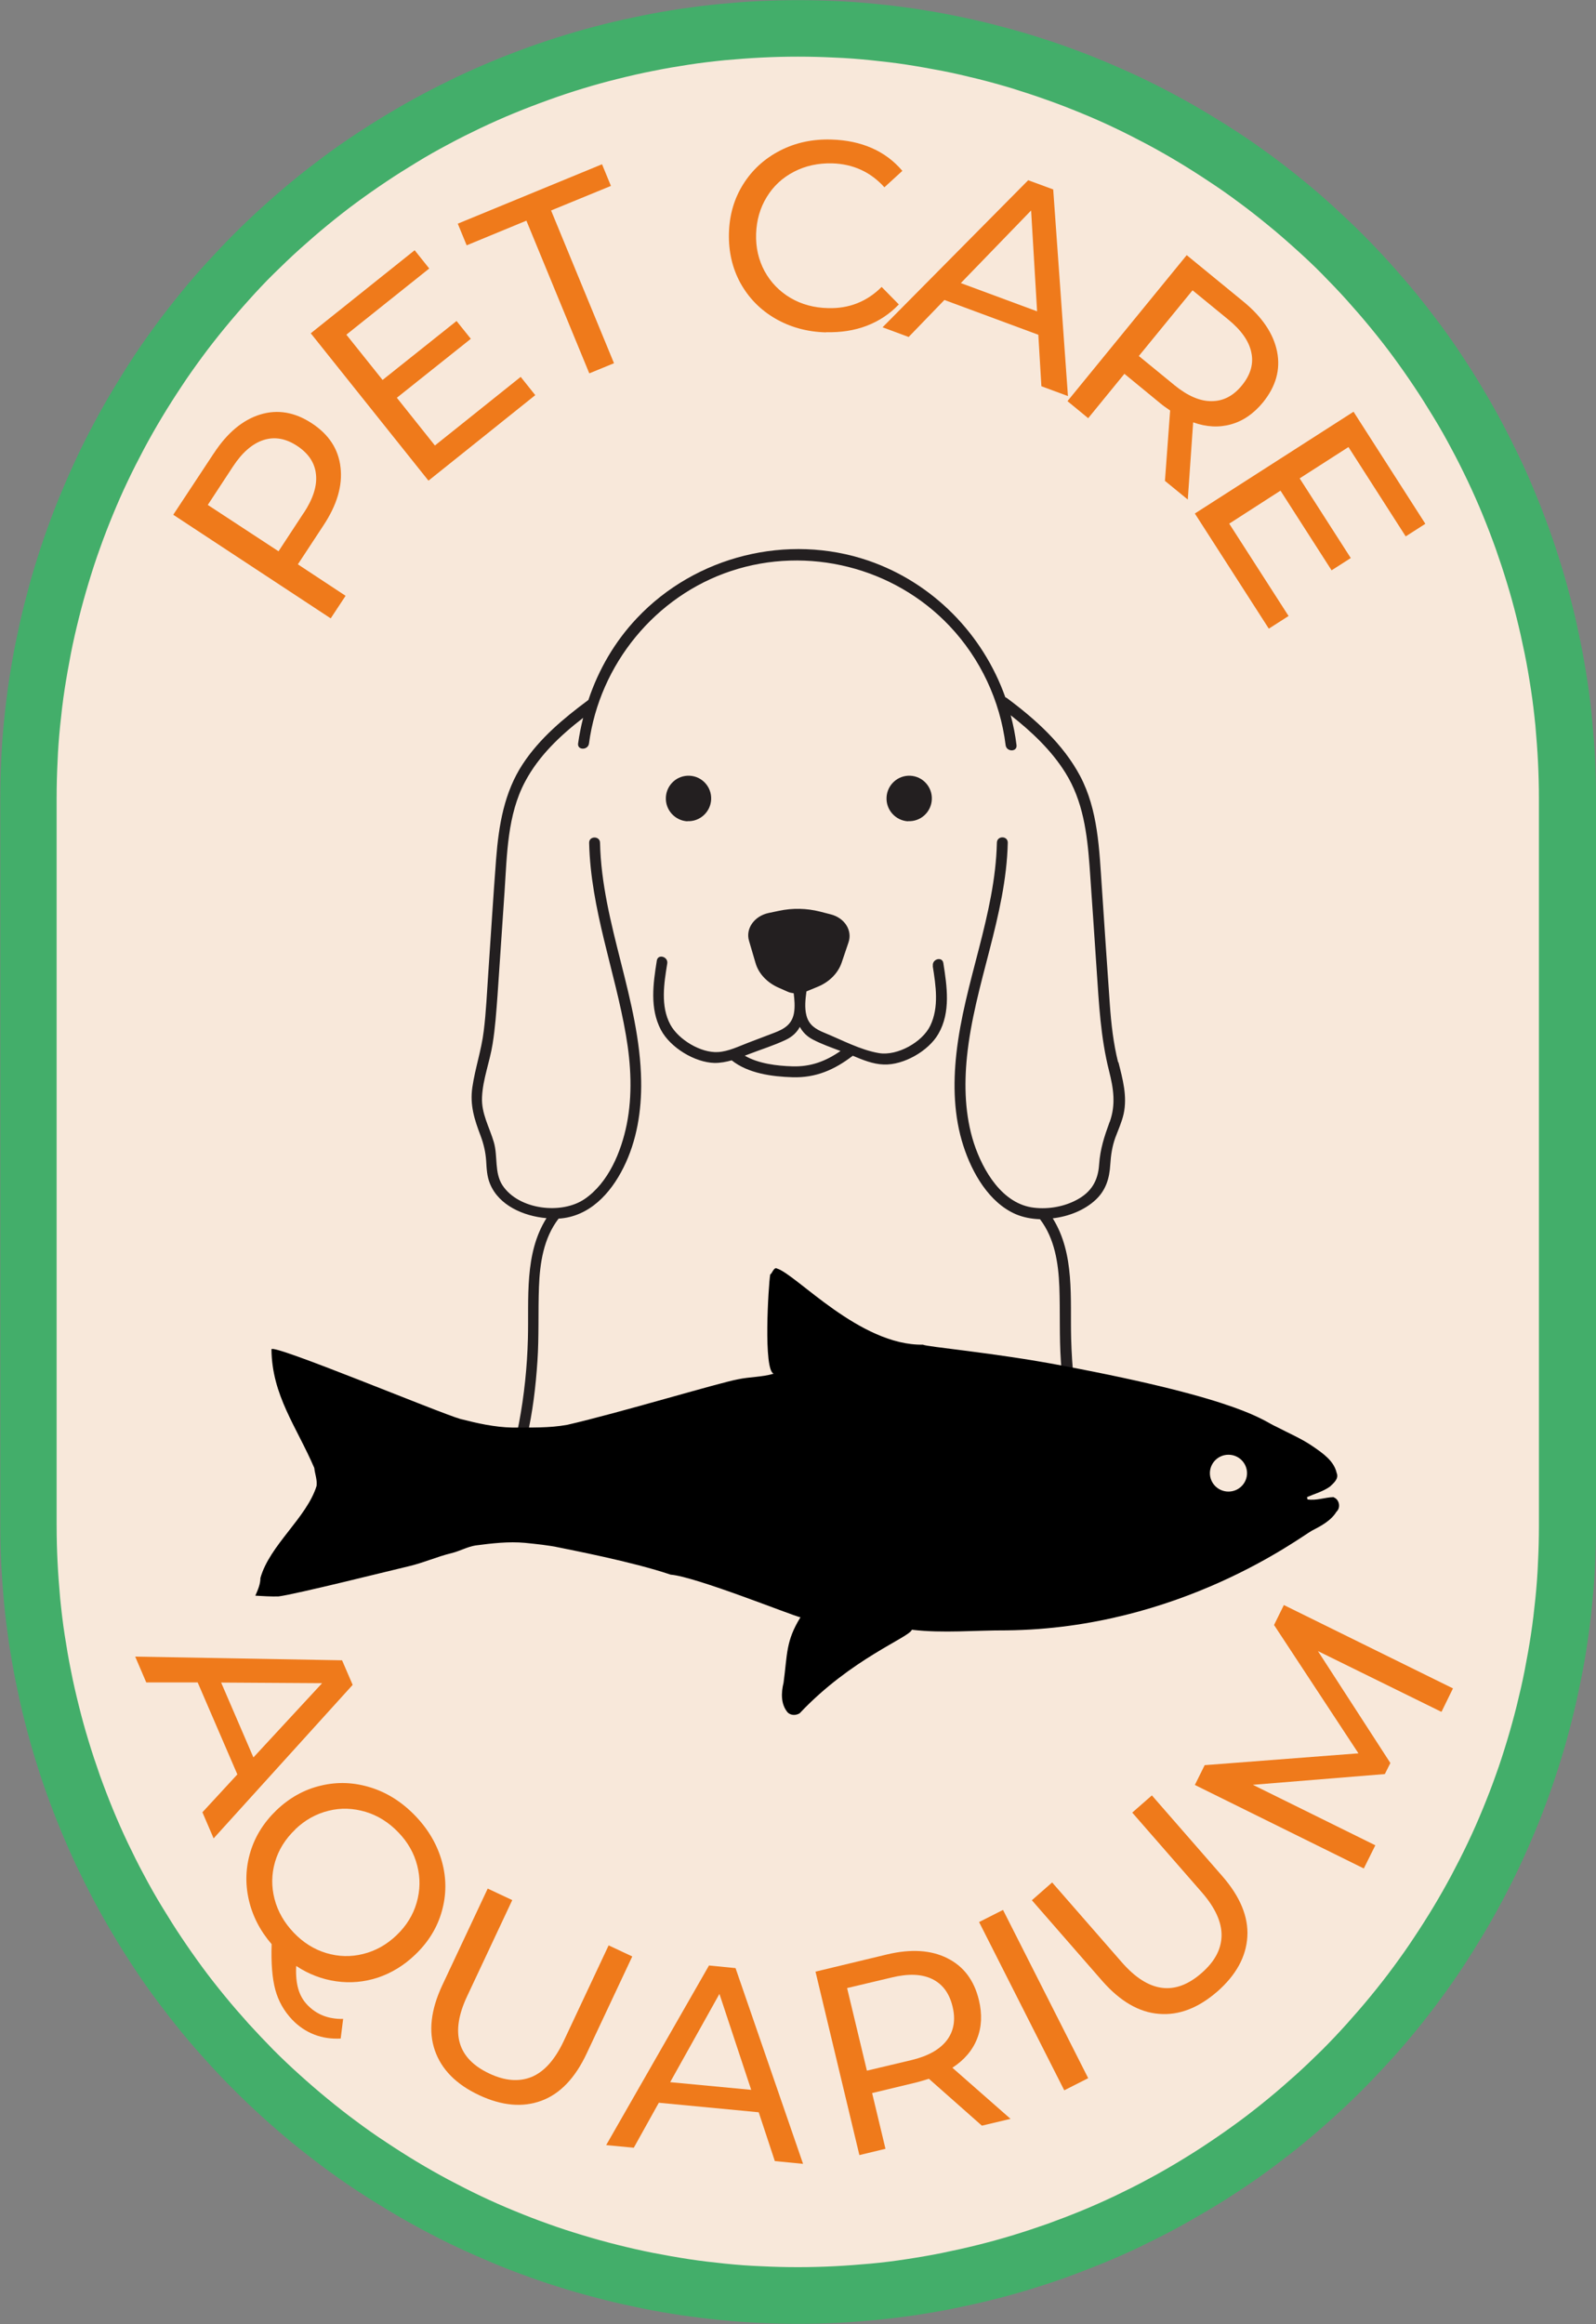 <?xml version="1.0" encoding="UTF-8"?>
<svg id="_圖層_2" data-name="圖層 2" xmlns="http://www.w3.org/2000/svg" viewBox="0 0 104 151.39">
  <rect x="0" y="0" width="104" height="151.39" fill="#808080" stroke="none"/>
  <defs>
    <style>
      .cls-1 {
        fill: #43ae6a;
      }

      .cls-2 {
        fill: #ef7a1b;
      }

      .cls-3 {
        fill: #f8e8da;
      }

      .cls-4 {
        fill: #231f20;
      }
    </style>
  </defs>
  <g id="_內容" data-name="內容">
    <g>
      <path class="cls-3" d="M1.85,99.38V52c0-.82,.02-1.64,.06-2.46s.1-1.64,.18-2.46,.18-1.63,.3-2.44c.12-.81,.26-1.62,.42-2.42,.16-.81,.34-1.61,.54-2.4,.2-.8,.42-1.59,.66-2.37,.24-.78,.5-1.56,.77-2.34,.28-.77,.57-1.54,.89-2.3,.31-.76,.65-1.51,1-2.25s.72-1.48,1.11-2.2c.39-.72,.79-1.44,1.21-2.14,.42-.71,.86-1.4,1.32-2.08,.46-.68,.93-1.35,1.42-2.01,.49-.66,.99-1.31,1.51-1.94s1.06-1.26,1.61-1.86,1.12-1.2,1.7-1.78,1.18-1.15,1.78-1.7c.61-.55,1.23-1.09,1.86-1.61s1.28-1.03,1.94-1.51c.66-.49,1.33-.96,2.01-1.42,.68-.46,1.38-.89,2.08-1.32,.7-.42,1.42-.83,2.14-1.21,.72-.39,1.46-.76,2.2-1.11s1.49-.68,2.25-1c.76-.31,1.53-.61,2.3-.89,.77-.28,1.55-.53,2.34-.77,.79-.24,1.58-.46,2.37-.66,.8-.2,1.6-.38,2.4-.54,.8-.16,1.61-.3,2.42-.42s1.63-.22,2.44-.3c.82-.08,1.63-.14,2.45-.18,.82-.04,1.64-.06,2.46-.06s1.64,.02,2.46,.06c.82,.04,1.64,.1,2.45,.18,.82,.08,1.63,.18,2.44,.3s1.62,.26,2.42,.42c.81,.16,1.61,.34,2.4,.54,.8,.2,1.59,.42,2.37,.66,.78,.24,1.56,.5,2.34,.77,.77,.28,1.54,.57,2.3,.89,.76,.31,1.51,.65,2.25,1s1.48,.72,2.2,1.11c.72,.39,1.44,.79,2.14,1.21,.7,.42,1.4,.86,2.08,1.32,.68,.46,1.35,.93,2.01,1.42,.66,.49,1.31,.99,1.94,1.51s1.26,1.06,1.86,1.61c.61,.55,1.2,1.12,1.78,1.7s1.15,1.17,1.7,1.78c.55,.61,1.09,1.23,1.61,1.86s1.03,1.28,1.51,1.94c.49,.66,.96,1.33,1.42,2.01,.46,.68,.89,1.38,1.32,2.08,.42,.7,.83,1.42,1.21,2.14,.39,.72,.76,1.46,1.11,2.2s.68,1.49,1,2.25c.31,.76,.61,1.53,.89,2.3,.28,.77,.53,1.55,.77,2.34,.24,.79,.46,1.58,.66,2.37,.2,.8,.38,1.6,.54,2.4,.16,.8,.3,1.61,.42,2.42,.12,.81,.22,1.63,.3,2.44,.08,.82,.14,1.64,.18,2.46s.06,1.64,.06,2.46v47.38c0,.82-.02,1.64-.06,2.46s-.1,1.64-.18,2.45c-.08,.82-.18,1.63-.3,2.44-.12,.81-.26,1.62-.42,2.43-.16,.81-.34,1.61-.54,2.4-.2,.8-.42,1.59-.66,2.37-.24,.79-.5,1.56-.77,2.34-.28,.77-.57,1.54-.89,2.3-.31,.76-.65,1.51-1,2.25s-.72,1.47-1.11,2.2c-.39,.72-.79,1.44-1.21,2.14-.42,.7-.86,1.4-1.32,2.08-.46,.68-.93,1.35-1.42,2.01-.49,.66-.99,1.31-1.51,1.94-.52,.63-1.06,1.26-1.61,1.86-.55,.61-1.12,1.2-1.7,1.78s-1.18,1.15-1.78,1.7c-.61,.55-1.23,1.09-1.86,1.61s-1.28,1.02-1.94,1.51-1.33,.96-2.01,1.42c-.68,.46-1.38,.9-2.08,1.32-.71,.42-1.42,.83-2.14,1.21-.72,.39-1.46,.76-2.2,1.11s-1.49,.68-2.25,1c-.76,.31-1.53,.61-2.3,.88s-1.55,.53-2.34,.77c-.79,.24-1.58,.46-2.37,.66-.8,.2-1.6,.38-2.4,.54-.8,.16-1.61,.3-2.42,.42s-1.63,.22-2.44,.3c-.82,.08-1.63,.14-2.45,.18-.82,.04-1.64,.06-2.46,.06s-1.64-.02-2.46-.06c-.82-.04-1.64-.1-2.45-.18-.82-.08-1.63-.18-2.44-.3s-1.62-.26-2.42-.42c-.81-.16-1.61-.34-2.4-.54-.8-.2-1.59-.42-2.37-.66-.78-.24-1.56-.5-2.34-.77-.77-.28-1.54-.57-2.3-.88-.76-.31-1.51-.65-2.25-1s-1.48-.72-2.2-1.11c-.72-.39-1.44-.79-2.14-1.21-.71-.42-1.4-.86-2.08-1.32-.68-.46-1.35-.93-2.01-1.42s-1.31-.99-1.94-1.51-1.26-1.06-1.86-1.61c-.61-.55-1.2-1.12-1.78-1.7s-1.15-1.17-1.7-1.78-1.09-1.23-1.61-1.86c-.52-.64-1.03-1.28-1.51-1.94-.49-.66-.96-1.33-1.42-2.01-.46-.68-.89-1.38-1.32-2.08-.42-.7-.83-1.42-1.21-2.14-.39-.72-.76-1.46-1.11-2.2s-.68-1.49-1-2.25c-.31-.76-.61-1.52-.89-2.3-.28-.77-.53-1.55-.77-2.34-.24-.78-.46-1.58-.66-2.37-.2-.8-.38-1.6-.54-2.4-.16-.81-.3-1.61-.42-2.43-.12-.81-.22-1.63-.3-2.44-.08-.82-.14-1.63-.18-2.45s-.06-1.64-.06-2.46Z"/>
      <path class="cls-1" d="M104,52v47.38c0,.85-.02,1.7-.06,2.55s-.1,1.7-.19,2.55c-.08,.85-.19,1.69-.31,2.53s-.27,1.68-.44,2.51c-.17,.83-.35,1.66-.56,2.49-.21,.83-.43,1.65-.68,2.46-.25,.81-.51,1.62-.8,2.42-.29,.8-.59,1.6-.92,2.38-.33,.79-.67,1.56-1.03,2.33-.36,.77-.75,1.53-1.15,2.28-.4,.75-.82,1.49-1.26,2.22-.44,.73-.89,1.45-1.36,2.16-.47,.71-.96,1.4-1.47,2.09-.51,.68-1.03,1.36-1.57,2.01-.54,.66-1.09,1.3-1.67,1.93s-1.16,1.25-1.76,1.85c-.6,.6-1.22,1.19-1.85,1.76-.63,.57-1.28,1.13-1.93,1.67s-1.33,1.06-2.01,1.57c-.68,.51-1.38,1-2.09,1.47-.71,.47-1.43,.93-2.16,1.36s-1.47,.86-2.22,1.26c-.75,.4-1.51,.78-2.28,1.15s-1.55,.71-2.33,1.03-1.58,.63-2.38,.92c-.8,.29-1.61,.55-2.42,.8-.81,.25-1.63,.48-2.46,.68-.83,.21-1.66,.39-2.49,.56-.83,.17-1.67,.31-2.51,.44-.84,.12-1.69,.23-2.53,.31-.85,.08-1.7,.15-2.55,.19-.85,.04-1.7,.06-2.55,.06s-1.7-.02-2.55-.06c-.85-.04-1.7-.1-2.55-.19-.85-.08-1.69-.19-2.53-.31-.84-.13-1.68-.27-2.51-.44-.83-.17-1.66-.35-2.49-.56-.82-.21-1.64-.43-2.46-.68-.81-.25-1.62-.51-2.42-.8-.8-.29-1.6-.59-2.38-.92s-1.56-.67-2.33-1.03-1.53-.75-2.28-1.15c-.75-.4-1.49-.82-2.22-1.26-.73-.44-1.45-.89-2.16-1.36-.71-.47-1.4-.96-2.09-1.47-.68-.51-1.35-1.03-2.01-1.57s-1.3-1.1-1.93-1.67c-.63-.57-1.25-1.16-1.85-1.76s-1.19-1.22-1.76-1.85-1.13-1.27-1.67-1.93c-.54-.66-1.06-1.33-1.57-2.01-.51-.68-1-1.38-1.47-2.09-.47-.71-.93-1.43-1.36-2.16-.44-.73-.86-1.47-1.26-2.22-.4-.75-.78-1.51-1.15-2.28-.36-.77-.71-1.55-1.03-2.33-.33-.79-.63-1.58-.92-2.38-.29-.8-.55-1.61-.8-2.42-.25-.81-.47-1.63-.68-2.46-.21-.82-.39-1.66-.56-2.49-.17-.84-.31-1.67-.44-2.51-.12-.84-.23-1.69-.31-2.53-.08-.85-.14-1.7-.19-2.55-.04-.85-.06-1.7-.06-2.55V52c0-.85,.02-1.7,.06-2.55,.04-.85,.1-1.7,.19-2.55,.08-.85,.19-1.69,.31-2.53,.13-.84,.27-1.68,.44-2.51,.17-.83,.35-1.66,.56-2.49,.21-.82,.43-1.64,.68-2.46,.25-.81,.51-1.62,.8-2.42,.29-.8,.59-1.6,.92-2.38,.33-.79,.67-1.56,1.03-2.33,.36-.77,.75-1.53,1.15-2.28,.4-.75,.82-1.49,1.26-2.22,.44-.73,.89-1.45,1.36-2.16,.47-.71,.96-1.4,1.47-2.09,.51-.68,1.03-1.35,1.57-2.01,.54-.66,1.09-1.3,1.67-1.93s1.16-1.25,1.76-1.85,1.22-1.19,1.85-1.76,1.28-1.13,1.93-1.67,1.33-1.06,2.01-1.57c.68-.51,1.38-1,2.09-1.47,.71-.47,1.43-.93,2.16-1.36,.73-.44,1.47-.86,2.22-1.26,.75-.4,1.51-.78,2.28-1.15,.77-.36,1.55-.71,2.33-1.03,.79-.33,1.58-.63,2.38-.92,.8-.29,1.61-.55,2.42-.8,.81-.25,1.63-.47,2.46-.68,.83-.21,1.66-.39,2.49-.56,.83-.17,1.67-.31,2.51-.44,.84-.12,1.69-.23,2.53-.31,.85-.08,1.7-.15,2.55-.19,.85-.04,1.7-.06,2.55-.06s1.7,.02,2.55,.06c.85,.04,1.7,.1,2.55,.19,.85,.08,1.69,.19,2.53,.31,.84,.13,1.68,.27,2.51,.44,.84,.17,1.66,.35,2.49,.56,.82,.21,1.64,.43,2.46,.68,.81,.25,1.62,.51,2.42,.8,.8,.29,1.6,.59,2.38,.92,.79,.33,1.56,.67,2.33,1.03,.77,.36,1.53,.75,2.28,1.15,.75,.4,1.49,.82,2.22,1.26,.73,.44,1.45,.89,2.16,1.36,.71,.47,1.4,.96,2.09,1.47s1.35,1.03,2.01,1.57,1.3,1.09,1.93,1.67,1.25,1.16,1.85,1.76c.6,.6,1.19,1.22,1.76,1.85s1.13,1.28,1.67,1.93c.54,.66,1.06,1.33,1.57,2.01,.51,.68,1,1.38,1.47,2.09,.47,.71,.93,1.43,1.36,2.16,.44,.73,.86,1.47,1.26,2.22,.4,.75,.78,1.51,1.15,2.28s.71,1.55,1.03,2.33c.33,.79,.63,1.58,.92,2.38,.29,.8,.55,1.61,.8,2.42,.25,.81,.47,1.63,.68,2.46,.21,.83,.39,1.66,.56,2.49,.17,.83,.31,1.67,.44,2.51s.23,1.69,.31,2.53c.08,.85,.15,1.7,.19,2.55s.06,1.7,.06,2.55ZM3.69,99.38c0,.79,.02,1.58,.06,2.37,.04,.79,.1,1.58,.17,2.37,.08,.79,.17,1.57,.29,2.35s.25,1.56,.41,2.34c.15,.78,.33,1.55,.52,2.31,.19,.77,.4,1.53,.63,2.28,.23,.76,.48,1.51,.74,2.25,.27,.75,.55,1.48,.85,2.21,.3,.73,.62,1.45,.96,2.17,.34,.71,.69,1.42,1.07,2.12,.37,.7,.76,1.39,1.17,2.06s.83,1.35,1.27,2c.44,.66,.89,1.3,1.36,1.94,.47,.64,.96,1.26,1.46,1.87,.5,.61,1.02,1.21,1.55,1.8,.53,.58,1.08,1.16,1.63,1.72,.56,.56,1.13,1.1,1.72,1.63,.59,.53,1.19,1.05,1.8,1.55,.61,.5,1.23,.99,1.87,1.46,.63,.47,1.28,.93,1.94,1.36,.66,.44,1.32,.86,2,1.27,.68,.41,1.37,.8,2.06,1.17,.7,.37,1.4,.73,2.12,1.07,.71,.34,1.44,.66,2.17,.96s1.47,.59,2.21,.85c.74,.27,1.49,.51,2.25,.74,.76,.23,1.52,.44,2.28,.63s1.54,.37,2.31,.52,1.56,.29,2.34,.41,1.57,.21,2.35,.29,1.57,.14,2.37,.17c.79,.04,1.58,.06,2.37,.06s1.58-.02,2.37-.06,1.58-.1,2.36-.17,1.57-.17,2.35-.29c.78-.12,1.56-.25,2.34-.41s1.55-.33,2.31-.52,1.53-.4,2.28-.63c.76-.23,1.51-.48,2.25-.74,.74-.27,1.48-.55,2.21-.85s1.45-.62,2.17-.96c.71-.34,1.42-.69,2.12-1.07,.7-.37,1.38-.76,2.06-1.17,.68-.41,1.35-.83,2-1.27,.66-.44,1.3-.89,1.94-1.36,.64-.47,1.26-.96,1.87-1.46,.61-.5,1.21-1.02,1.8-1.55,.59-.53,1.16-1.08,1.72-1.63,.56-.56,1.1-1.13,1.63-1.72,.53-.59,1.05-1.19,1.55-1.8,.5-.61,.99-1.23,1.46-1.87,.47-.64,.93-1.28,1.36-1.94,.44-.66,.86-1.32,1.27-2s.8-1.37,1.17-2.06c.37-.7,.73-1.4,1.07-2.12,.34-.71,.66-1.44,.96-2.17,.3-.73,.59-1.47,.85-2.21,.27-.74,.51-1.49,.74-2.25,.23-.76,.44-1.52,.63-2.28,.19-.77,.37-1.54,.52-2.31s.29-1.55,.41-2.34,.21-1.57,.29-2.35c.08-.79,.14-1.58,.17-2.37,.04-.79,.06-1.58,.06-2.37V52c0-.79-.02-1.58-.06-2.37-.04-.79-.1-1.58-.17-2.37-.08-.79-.17-1.57-.29-2.35s-.25-1.56-.41-2.34-.33-1.55-.52-2.31c-.19-.77-.4-1.53-.63-2.28-.23-.76-.48-1.51-.74-2.25-.27-.75-.55-1.48-.85-2.21-.3-.73-.62-1.45-.96-2.17-.34-.71-.69-1.42-1.07-2.12-.37-.7-.76-1.39-1.17-2.06s-.83-1.35-1.27-2c-.44-.66-.89-1.3-1.36-1.94-.47-.64-.96-1.26-1.46-1.87-.5-.61-1.02-1.21-1.55-1.8s-1.08-1.16-1.63-1.72-1.13-1.1-1.72-1.63c-.59-.53-1.18-1.05-1.8-1.55-.61-.5-1.23-.99-1.87-1.46-.63-.47-1.28-.93-1.94-1.36-.66-.44-1.32-.86-2-1.27s-1.37-.8-2.06-1.17c-.7-.37-1.4-.73-2.12-1.07-.71-.34-1.44-.66-2.17-.96-.73-.3-1.47-.59-2.21-.85-.75-.27-1.49-.51-2.25-.75-.76-.23-1.52-.44-2.28-.63-.77-.19-1.54-.37-2.31-.52-.78-.15-1.56-.29-2.34-.41s-1.57-.21-2.35-.29c-.79-.08-1.57-.14-2.36-.17-.79-.04-1.58-.06-2.37-.06s-1.58,.02-2.37,.06c-.79,.04-1.58,.1-2.37,.17-.79,.08-1.57,.17-2.35,.29s-1.56,.25-2.34,.41c-.78,.15-1.55,.33-2.31,.52-.77,.19-1.53,.4-2.28,.63-.76,.23-1.51,.48-2.25,.75-.75,.27-1.48,.55-2.21,.85-.73,.3-1.45,.62-2.17,.96-.71,.34-1.42,.69-2.12,1.07-.7,.37-1.39,.76-2.06,1.17s-1.35,.83-2,1.27c-.66,.44-1.3,.89-1.94,1.36-.64,.47-1.26,.96-1.87,1.46-.61,.5-1.21,1.02-1.8,1.55s-1.16,1.08-1.72,1.63-1.1,1.13-1.63,1.72-1.05,1.19-1.55,1.8c-.5,.61-.99,1.23-1.46,1.87-.47,.64-.93,1.28-1.36,1.94-.44,.66-.86,1.32-1.27,2s-.8,1.37-1.17,2.06c-.37,.7-.73,1.4-1.07,2.12-.34,.71-.66,1.44-.96,2.17-.3,.73-.59,1.47-.85,2.21-.27,.74-.51,1.49-.74,2.25-.23,.76-.44,1.52-.63,2.28s-.37,1.54-.52,2.31c-.15,.78-.29,1.56-.41,2.34s-.21,1.57-.29,2.35c-.08,.79-.14,1.58-.17,2.37-.04,.79-.06,1.58-.06,2.37v47.38Z"/>
      <path class="cls-2" d="M22.21,132.79c-.61,.03-1.19-.05-1.73-.26-.54-.21-1.02-.53-1.44-.97-.53-.56-.9-1.21-1.1-1.95-.2-.74-.28-1.73-.24-2.97-.75-.87-1.25-1.84-1.49-2.9-.24-1.06-.2-2.1,.11-3.12,.31-1.02,.88-1.92,1.7-2.71,.85-.81,1.82-1.35,2.9-1.6,1.09-.26,2.17-.21,3.25,.13,1.08,.34,2.05,.96,2.91,1.86,.85,.89,1.42,1.88,1.72,2.97,.3,1.09,.29,2.17-.01,3.23-.3,1.07-.88,2.01-1.74,2.83-.73,.7-1.54,1.19-2.43,1.49-.89,.29-1.79,.37-2.71,.24-.92-.13-1.79-.46-2.61-1-.03,.6,.02,1.1,.14,1.51,.12,.41,.32,.75,.6,1.04,.6,.62,1.37,.92,2.32,.9l-.16,1.28Zm-2.97-13.62c-.65,.62-1.09,1.33-1.32,2.12-.23,.8-.24,1.6-.03,2.41,.21,.81,.63,1.54,1.25,2.19,.61,.64,1.32,1.09,2.12,1.33,.8,.24,1.6,.26,2.4,.06,.81-.2,1.53-.6,2.18-1.22,.64-.61,1.08-1.32,1.31-2.12,.23-.8,.25-1.6,.04-2.41-.2-.8-.61-1.53-1.23-2.17-.62-.65-1.34-1.1-2.14-1.34-.81-.24-1.61-.27-2.41-.07-.81,.2-1.53,.6-2.17,1.21Z"/>
      <path class="cls-2" d="M31.21,136.47c-1.49-.7-2.44-1.67-2.87-2.9-.43-1.23-.27-2.64,.47-4.23l2.97-6.32,1.6,.75-2.94,6.26c-1.12,2.38-.64,4.06,1.45,5.04,1.02,.48,1.93,.55,2.75,.22,.82-.34,1.51-1.11,2.08-2.31l2.94-6.26,1.54,.72-2.97,6.32c-.75,1.6-1.73,2.63-2.95,3.08-1.22,.45-2.57,.33-4.05-.36Z"/>
      <path class="cls-2" d="M49.43,137.59l-6.5-.62-1.63,2.93-1.8-.17,6.7-11.7,1.73,.17,4.4,12.75-1.84-.18-1.05-3.18Zm-.48-1.46l-2.07-6.25-3.21,5.75,5.28,.5Z"/>
      <path class="cls-2" d="M63.99,138.47l-3.46-3.06c-.32,.1-.57,.17-.75,.22l-2.95,.71,.87,3.63-1.7,.41-2.86-11.95,4.66-1.12c1.55-.37,2.86-.29,3.92,.24,1.07,.53,1.76,1.44,2.07,2.74,.22,.92,.18,1.75-.12,2.51-.3,.76-.84,1.39-1.61,1.89l3.79,3.33-1.86,.44Zm-4.59-4.28c1.08-.26,1.84-.69,2.3-1.29,.46-.61,.58-1.34,.37-2.2-.21-.87-.65-1.46-1.33-1.79-.68-.33-1.56-.36-2.63-.1l-2.91,.69,1.29,5.38,2.91-.69Z"/>
      <path class="cls-2" d="M63.8,125.2l1.56-.79,5.55,10.96-1.56,.79-5.55-10.96Z"/>
      <path class="cls-2" d="M79.33,129.72c-1.24,1.08-2.51,1.57-3.81,1.46-1.3-.1-2.53-.82-3.69-2.14l-4.59-5.26,1.32-1.16,4.54,5.2c1.73,1.98,3.47,2.22,5.2,.7,.85-.74,1.28-1.54,1.3-2.42,.02-.88-.41-1.83-1.28-2.83l-4.54-5.2,1.28-1.12,4.59,5.26c1.16,1.33,1.71,2.65,1.63,3.95-.08,1.3-.73,2.49-1.96,3.57Z"/>
      <path class="cls-2" d="M15.47,115.59l-2.59-6h-3.35s-.72-1.68-.72-1.68l13.48,.24,.69,1.6-9.06,10-.73-1.7,2.27-2.46Zm1.05-1.12l4.47-4.83-6.58-.04,2.1,4.87Z"/>
      <path class="cls-2" d="M93.91,111.5l-8.03-3.95,4.72,7.29-.36,.72-8.6,.7,7.98,3.94-.75,1.51-11.01-5.44,.64-1.29,10.02-.77-5.5-8.36,.64-1.3,11.02,5.43-.74,1.51Z"/>
      <path class="cls-2" d="M13.94,29.52c.87-1.33,1.88-2.17,3.02-2.52,1.14-.35,2.26-.15,3.37,.58,1.11,.73,1.73,1.69,1.86,2.87,.14,1.18-.23,2.44-1.11,3.77l-1.67,2.54,3.11,2.05-.97,1.47-10.26-6.75,2.64-4Zm5.85,3.9c.61-.93,.88-1.76,.8-2.51-.07-.75-.48-1.37-1.22-1.86-.74-.49-1.47-.62-2.19-.39-.72,.23-1.39,.8-2,1.73l-1.64,2.5,4.61,3.02,1.64-2.5Z"/>
      <path class="cls-2" d="M33.93,24.55l.95,1.19-6.96,5.57-7.67-9.6,6.77-5.41,.95,1.19-5.4,4.31,2.36,2.95,4.82-3.84,.93,1.16-4.82,3.84,2.48,3.11,5.59-4.47Z"/>
      <path class="cls-2" d="M34.31,14.37l-3.9,1.61-.58-1.41,9.4-3.87,.58,1.41-3.9,1.6,4.1,9.95-1.61,.66-4.1-9.95Z"/>
      <path class="cls-2" d="M53.82,21.65c-1.23-.03-2.33-.34-3.3-.9-.98-.57-1.73-1.34-2.27-2.31-.53-.97-.78-2.05-.75-3.25,.03-1.19,.34-2.25,.93-3.19,.59-.94,1.39-1.67,2.4-2.19,1.01-.52,2.13-.76,3.36-.72,.96,.03,1.83,.21,2.61,.55,.78,.34,1.45,.84,2,1.49l-1.17,1.07c-.9-1-2.04-1.52-3.41-1.56-.91-.02-1.74,.16-2.49,.55-.75,.39-1.34,.94-1.77,1.65-.43,.7-.66,1.5-.69,2.39s.16,1.7,.55,2.43c.4,.73,.96,1.31,1.68,1.74,.73,.43,1.55,.65,2.46,.67,1.36,.04,2.53-.42,3.49-1.38l1.12,1.14c-.58,.61-1.28,1.08-2.09,1.39-.81,.31-1.69,.44-2.64,.42Z"/>
      <path class="cls-2" d="M67.67,21.81l-6.13-2.27-2.33,2.41-1.7-.63,9.49-9.58,1.63,.6,.96,13.46-1.73-.64-.2-3.35Zm-.09-1.53l-.39-6.57-4.58,4.73,4.97,1.84Z"/>
      <path class="cls-2" d="M75.91,31.34l.34-4.6c-.28-.19-.49-.34-.63-.46l-2.35-1.93-2.36,2.89-1.35-1.11,7.77-9.51,3.7,3.03c1.23,1.01,1.96,2.1,2.19,3.26,.23,1.17-.08,2.26-.92,3.3-.6,.73-1.29,1.21-2.08,1.43-.78,.22-1.61,.18-2.47-.13l-.35,5.03-1.48-1.21Zm.62-6.25c.86,.7,1.67,1.05,2.42,1.04,.76,0,1.42-.34,1.98-1.03,.56-.69,.77-1.4,.61-2.14-.15-.74-.66-1.46-1.52-2.16l-2.31-1.89-3.5,4.28,2.31,1.89Z"/>
      <path class="cls-2" d="M83.96,40.13l-1.28,.82-4.82-7.5,10.34-6.63,4.68,7.3-1.28,.82-3.73-5.82-3.18,2.04,3.33,5.19-1.25,.8-3.33-5.19-3.34,2.15,3.87,6.02Z"/>
      <g>
        <path class="cls-4" d="M72.86,69.2c-.31-1.24-.45-2.5-.54-3.77-.18-2.54-.35-5.09-.52-7.63-.17-2.46-.24-5.03-1.42-7.26-1.11-2.08-2.91-3.69-4.77-5.07-.04-.03-.07-.04-.1-.05-1.46-4.11-4.71-7.45-8.92-8.9-5.26-1.8-11.26-.31-15.08,3.74-1.45,1.53-2.51,3.36-3.17,5.34,0,0-.01,0-.02,.01-1.6,1.19-3.15,2.48-4.25,4.15-1.22,1.85-1.57,4-1.74,6.17-.19,2.47-.34,4.95-.51,7.42-.09,1.27-.14,2.55-.3,3.82-.15,1.24-.56,2.42-.74,3.65-.17,1.16,.13,2.09,.54,3.17,.2,.54,.32,1.05,.36,1.63,.03,.51,.05,1.01,.25,1.49,.58,1.42,2.2,2.11,3.68,2.24-1.46,2.32-1.14,5.22-1.21,7.86-.05,1.84-.24,3.68-.58,5.48-.28,1.45-.68,2.94-1.83,3.94-.24,.21-.04,.61,.25,.61h39.72c.29,0,.49-.4,.25-.61-1.15-1-1.56-2.49-1.83-3.94-.34-1.81-.53-3.64-.58-5.48-.07-2.64,.25-5.53-1.2-7.85,1.04-.12,2.07-.53,2.79-1.2,.67-.62,.91-1.41,.96-2.31,.04-.61,.12-1.17,.33-1.75,.19-.51,.42-1.01,.54-1.54,.25-1.15-.06-2.26-.34-3.37Zm-.55,3.87c-.35,.96-.62,1.77-.69,2.8-.07,1.06-.52,1.79-1.46,2.29-.82,.44-1.84,.62-2.77,.51-2.07-.23-3.34-2.41-3.93-4.21-.58-1.81-.64-3.74-.45-5.62,.48-4.73,2.55-9.15,2.66-13.95,0-.46-.7-.46-.71,0-.11,4.73-2.13,9.09-2.64,13.75-.22,2-.17,4.08,.46,6.01,.56,1.74,1.67,3.7,3.43,4.45,.48,.2,1.01,.3,1.56,.32,.96,1.26,1.2,2.86,1.26,4.41,.06,1.61-.01,3.22,.1,4.84,.11,1.66,.32,3.35,.69,4.97,.24,1.05,.63,2.08,1.3,2.92H33.03c.67-.84,1.06-1.87,1.3-2.92,.38-1.63,.58-3.31,.69-4.97,.11-1.61,.04-3.22,.1-4.84,.06-1.56,.3-3.18,1.28-4.45,0,0,0,0,0,0,1.99-.12,3.38-1.62,4.23-3.33,.87-1.74,1.18-3.7,1.15-5.63-.08-5.29-2.56-10.21-2.68-15.52,0-.46-.72-.46-.71,0,.1,4.32,1.68,8.33,2.4,12.54,.33,1.9,.43,3.9,.05,5.8-.36,1.78-1.19,3.8-2.74,4.86-1.5,1.03-4.29,.71-5.35-.88-.55-.83-.3-1.9-.57-2.82-.29-.99-.82-1.86-.77-2.93,.05-1.18,.51-2.31,.69-3.47,.17-1.05,.24-2.1,.32-3.16,.15-2.26,.31-4.53,.46-6.79,.16-2.4,.18-4.97,1.34-7.14,.89-1.68,2.29-3,3.78-4.15-.14,.55-.25,1.11-.33,1.67-.06,.45,.65,.45,.71,0,.69-5.16,4.33-9.61,9.27-11.24,4.99-1.65,10.6-.24,14.22,3.58,2.01,2.12,3.3,4.86,3.66,7.77,.06,.45,.76,.45,.71,0-.08-.66-.21-1.31-.38-1.95,1.36,1.07,2.64,2.27,3.56,3.74,1.16,1.85,1.42,3.97,1.58,6.1,.16,2.25,.31,4.5,.46,6.74,.15,2.22,.26,4.42,.81,6.59,.29,1.15,.45,2.19,.04,3.33Z"/>
        <path class="cls-4" d="M60.78,62.93c.2,1.27,.42,2.67-.16,3.88-.52,1.08-2.15,1.98-3.33,1.79-1.22-.2-2.45-.87-3.58-1.33-.56-.23-1-.5-1.16-1.12-.13-.5-.07-1.05,0-1.57l.75-.31c.75-.31,1.32-.89,1.55-1.58l.44-1.3c.27-.78-.25-1.6-1.16-1.83l-.7-.18c-.87-.22-1.79-.24-2.67-.05l-.67,.14c-.94,.2-1.52,1.02-1.28,1.82l.42,1.43c.2,.7,.75,1.28,1.49,1.61l.61,.27c.12,.06,.26,.08,.39,.1,.05,.42,.09,.86,.02,1.28-.13,.75-.64,1.05-1.3,1.3-.56,.21-1.12,.43-1.68,.64-.63,.24-1.29,.57-1.97,.61-1.12,.07-2.58-.81-3.11-1.79-.65-1.21-.41-2.69-.2-3.98,.07-.45-.61-.64-.68-.19-.24,1.5-.47,3.12,.27,4.52,.61,1.15,2.2,2.12,3.5,2.15,.38,0,.75-.07,1.11-.17,1.07,.85,2.62,1.06,3.95,1.1,1.54,.05,2.75-.49,3.94-1.4,.65,.27,1.31,.55,2.02,.57,1.29,.05,2.92-.88,3.56-2,.81-1.4,.56-3.09,.32-4.61-.07-.45-.75-.26-.68,.19Zm-12.26,5.84c.11-.04,.21-.08,.32-.12,.78-.3,1.59-.55,2.35-.91,.45-.21,.74-.5,.93-.85,.18,.33,.44,.61,.84,.82,.57,.3,1.2,.52,1.81,.75-.95,.66-1.93,1.04-3.15,1-.98-.03-2.2-.17-3.1-.7Z"/>
        <path class="cls-4" d="M44.79,53.49c.81,.04,1.51-.59,1.55-1.41,.04-.82-.59-1.51-1.4-1.55-.82-.04-1.51,.59-1.55,1.41-.04,.82,.59,1.51,1.4,1.56Z"/>
        <path class="cls-4" d="M59.17,53.49c.82,.04,1.51-.59,1.55-1.41,.04-.82-.59-1.51-1.4-1.55-.81-.04-1.51,.59-1.55,1.41-.04,.82,.59,1.51,1.4,1.56Z"/>
      </g>
      <path d="M86.9,97.52c-.58,.02-1.12,.24-1.7,.15-.01-.04-.02-.11-.03-.15,.5-.22,1.04-.36,1.5-.69,.24-.23,.59-.51,.43-.89-.18-.79-.91-1.28-1.53-1.71-.75-.52-1.59-.87-2.39-1.29-.88-.37-2.06-1.75-13.99-3.99-4.4-.84-8.86-1.22-9.04-1.36-4.11,.08-8.26-4.58-9.52-4.96-.2-.13-.34,.38-.44,.38h0c-.12,.74-.46,6.27,.23,6.47-.77,.23-1.57,.2-2.35,.37-1.28,.24-7.78,2.2-11.1,2.96-1.18,.22-2.39,.17-3.58,.18-1.15-.02-2.29-.28-3.39-.56-1.35-.38-12.23-4.92-12.31-4.54,.03,3.01,1.64,5.05,2.79,7.73,.04,.39,.2,.77,.15,1.17-.64,2.07-3.06,3.86-3.66,6,0,.41-.17,.78-.33,1.15,.5,.03,1,.06,1.5,.05,1.09-.13,7.48-1.73,8.47-1.96,.96-.22,1.86-.63,2.81-.86,.54-.13,1.02-.41,1.56-.5,1.07-.14,2.16-.27,3.24-.17,.76,.08,1.51,.15,2.25,.31,.56,.12,4.73,.91,7.23,1.76,1.64,.13,7.87,2.65,8.46,2.78-.96,1.55-.85,2.41-1.1,4.26-.16,.65-.19,1.4,.27,1.94,.21,.2,.54,.2,.78,.05,3.37-3.57,7.15-4.94,7.31-5.44,2.05,.24,4.11,.03,6.17,.04,11.31-.12,19.17-6.1,19.89-6.49,.6-.31,1.25-.65,1.61-1.24,.29-.26,.19-.79-.17-.93Zm-6.85-.36c-.67,0-1.21-.54-1.21-1.2s.54-1.2,1.21-1.2,1.21,.54,1.21,1.2-.54,1.2-1.21,1.2Z"/>
    </g>
  </g>
</svg>